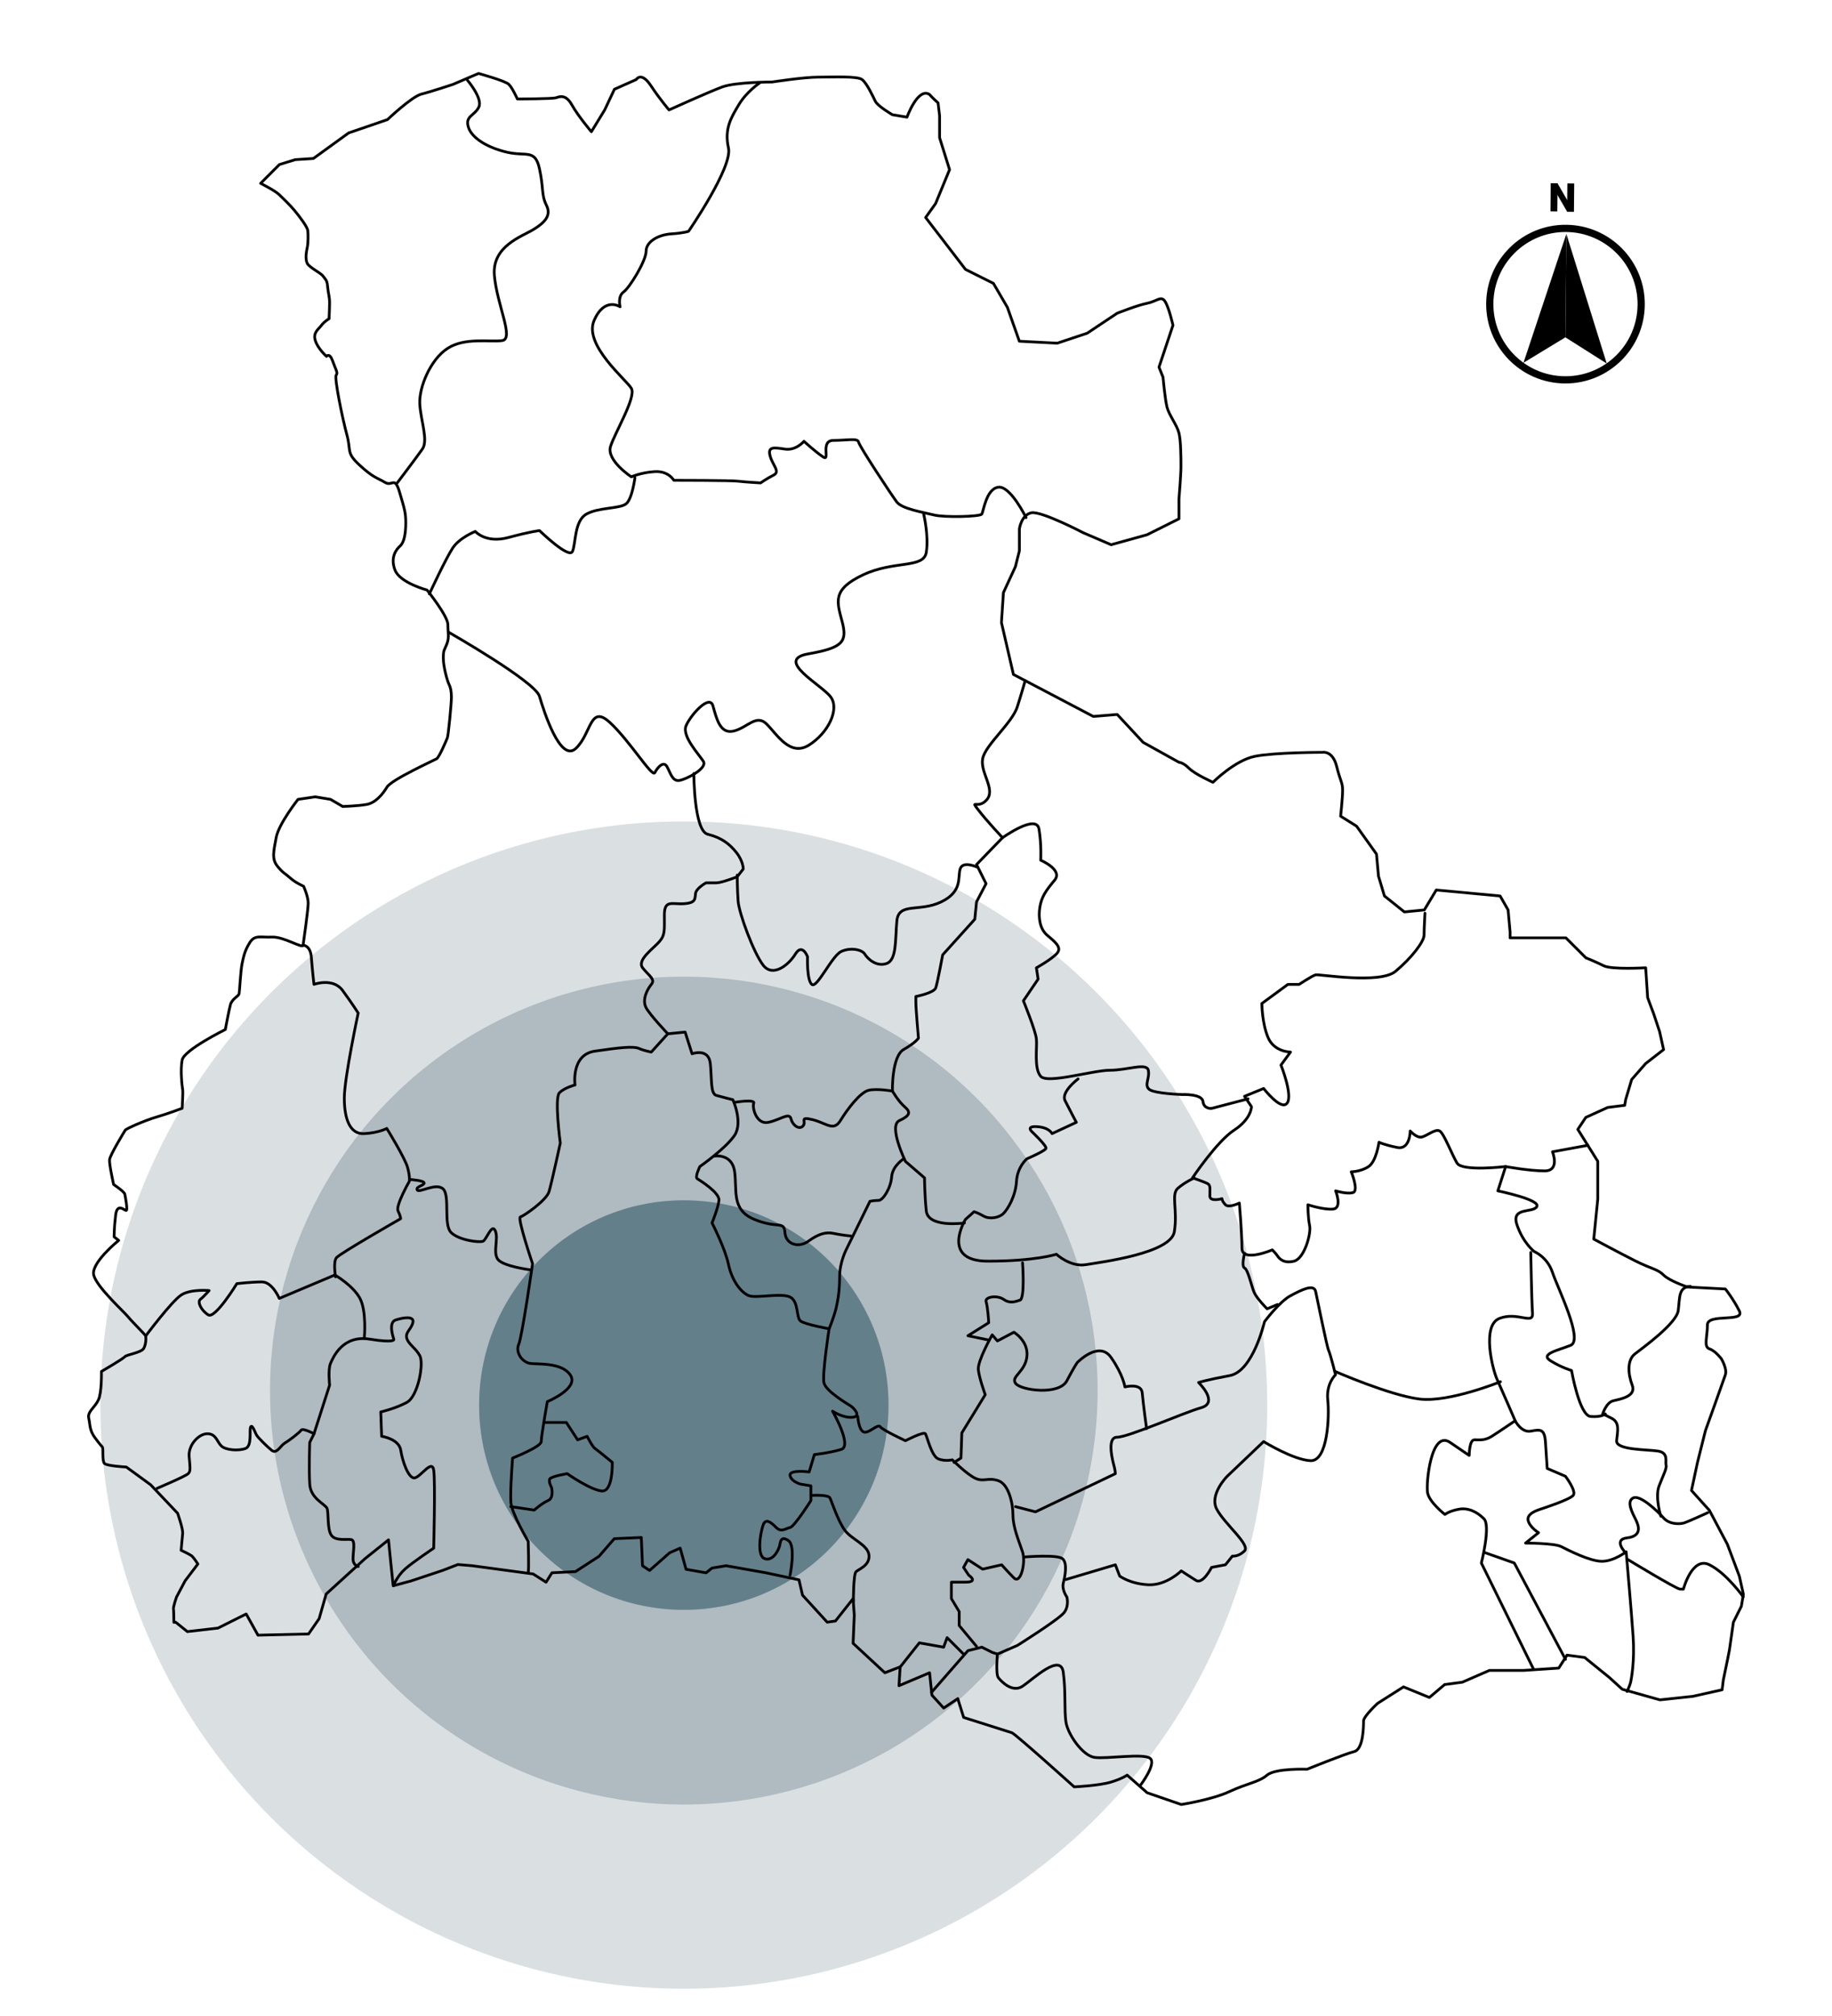 <?xml version="1.0" encoding="utf-8"?>
<!-- Generator: Adobe Illustrator 27.7.0, SVG Export Plug-In . SVG Version: 6.00 Build 0)  -->
<svg version="1.1" id="レイヤー_1" xmlns="http://www.w3.org/2000/svg" xmlns:xlink="http://www.w3.org/1999/xlink" x="0px"
	 y="0px" viewBox="0 0 500 550" style="enable-background:new 0 0 500 550;" xml:space="preserve">
<style type="text/css">
	.st0{opacity:0.5;fill:#4F9B9D;}
	.st1{opacity:0.2;fill:#4A6271;}
	.st2{opacity:0.3;fill:#4A6271;}
	.st3{opacity:0.5;fill:#4A6271;}
	.st4{fill:none;stroke:#000000;stroke-width:0.75;stroke-linecap:round;stroke-linejoin:round;stroke-miterlimit:10;}
	.st5{fill:none;}
	.st6{fill:none;stroke:#000000;stroke-width:1.968;stroke-linecap:round;stroke-linejoin:round;stroke-miterlimit:10;}
</style>
<circle class="st0" cx="186.63" cy="383.33" r="55.86"/>
<g>
	<circle class="st1" cx="186.63" cy="383.33" r="159.23"/>
	<circle class="st2" cx="186.63" cy="379.38" r="112.93"/>
	<circle class="st3" cx="186.63" cy="383.33" r="55.86"/>
</g>
<g>
	<g>
		<path class="st4" d="M471.46,452.9l0.54-2.72l1.09-7.62l2.18-4.36l0.54-3.27l-1.09-4.9l-3.27-8.71l-4.9-9.25l-4.9-5.44l1.63-7.62
			l2.18-8.71c0,0,4.9-13.61,5.44-15.24c0.54-1.63-1.09-4.35-1.09-4.35s-1.63-2.18-3.27-2.72c-1.63-0.54-0.54-3.27-0.54-6.53
			s10.34-0.54,8.71-3.81c-1.63-3.27-3.81-5.99-3.81-5.99l-10.34-0.54c0,0-4.9-1.63-6.53-3.27c-1.63-1.63-3.27-1.63-7.62-3.81
			c-4.35-2.18-11.43-5.99-11.43-5.99l1.09-10.89v-10.34l-2.72-4.35l-2.72-4.35l2.18-3.27l5.99-2.72l4.63-0.58l0.27-1.6l1.63-5.44
			l3.81-4.35l4.9-3.81l-1.09-4.9l-1.63-4.9l-1.63-4.35l-0.54-8.17c0,0-9.25,0.54-11.43-0.54c-2.18-1.09-4.9-2.18-4.9-2.18
			l-5.44-5.44h-8.71h-6.53v-1.63l-0.54-5.99l-2.18-3.81l-17.42-1.63l-3.27,5.44l-5.44,0.54l-5.44-4.35l-1.63-5.44l-0.54-5.99
			l-5.44-7.62l-4.35-2.72c0,0,0.54-4.9,0.54-7.08c0-2.18-0.54-2.18-1.63-6.53c-1.09-4.35-3.81-3.81-3.81-3.81s-13.06,0-18.51,1.09
			c-5.44,1.09-11.43,7.08-11.43,7.08s-4.9-2.18-6.53-3.81c-1.63-1.63-2.72-1.63-2.72-1.63l-9.8-5.44l-7.08-7.62l-6.53,0.54
			L276.59,184l-3.27-14.15l0.54-8.17l3.27-7.08l1.09-4.35v-5.99c0,0,0.54-3.81,3.27-4.36c2.72-0.54,14.15,5.44,14.15,5.44l7.62,3.27
			l9.8-2.72l3.27-1.63l5.44-2.72v-5.44c0,0,0.54-6.53,0.54-8.71c0-2.18,0-7.08-0.54-9.25c-0.54-2.18-2.72-4.9-3.27-7.08
			c-0.54-2.18-1.09-8.17-1.09-8.17l-1.09-2.72l3.81-11.43c0,0-1.09-4.9-2.18-6.53c-1.09-1.63-2.18,0-4.9,0.54
			c-2.72,0.54-8.17,2.72-8.17,2.72l-8.16,5.44l-8.17,2.72l-10.34-0.54l-3.27-9.25l-3.81-6.53l-7.62-3.81l-5.44-7.08l-5.44-7.08
			l2.72-3.81l3.81-9.25l-2.72-8.71v-5.99l-0.42-3.52c-1.48-1.29-2.37-2.32-2.37-2.32c-3.17-1.92-6.11,6.22-6.11,6.22l-3.98-0.66
			c0,0-3.98-2.32-4.64-3.64c-0.66-1.32-2.32-4.97-3.64-5.96c-1.32-0.99-7.95-0.66-11.93-0.66c-3.98,0-12.59,1.33-12.59,1.33
			s-9.94,0-13.58,1.33c-3.64,1.33-14.58,6.29-14.58,6.29s-2.32-2.65-4.97-6.63c-2.65-3.98-3.98-1.66-3.98-1.66l-5.96,2.65
			l-2.65,5.63l-3.64,5.96c0,0-3.65-4.31-5.3-7.29c-1.66-2.98-3.31-2.32-4.31-1.99C150.81,27,141.2,27,141.2,27s-1.32-2.98-2.32-3.98
			c-1-0.99-8.28-2.98-8.28-2.98l-6.96,2.98c0,0-5.96,1.99-8.61,2.65c-2.65,0.66-9.28,6.96-9.28,6.96l-10.6,3.64l-9.61,6.96
			l-4.97,0.33l-4.31,1.33l-5.13,5.13c0.74,0.38,4.12,2.12,5.1,3.11c1.11,1.11,2.77,2.63,4.16,4.3c1.39,1.66,3.46,4.44,3.6,5.41
			c0.14,0.97,0.14,3.47-0.14,4.71c-0.28,1.25-0.55,3.19,0,4.3c0.55,1.11,3.74,2.63,4.3,3.46c0.56,0.83,1.11,0.97,1.25,2.77
			c0.14,1.8,0.55,2.77,0.55,4.44c0,1.66-0.14,4.44-0.14,4.44s-1.24,0.69-2.08,1.8c-0.83,1.11-2.36,1.94-1.67,4.16
			c0.69,2.22,3.05,4.3,3.05,4.3s0.83-1.11,1.67,1.25c0.83,2.36,1.52,3.19,0.97,3.88c-0.55,0.69,1.66,11.64,2.91,16.22
			c1.25,4.57-0.28,4.85,3.47,8.32c3.74,3.47,4.85,3.46,6.93,4.71c2.08,1.25,2.63-1.94,4.02,2.77c1.39,4.71,1.66,5.55,1.66,8.32
			c0,2.77-0.42,5.27-1.52,6.24c-1.11,0.97-2.77,3.19-1.39,6.65c1.39,3.46,8.73,5.4,8.73,5.4s5.68,7.07,5.68,9.43
			c0,2.36,0.42,3.46-0.28,5.27c-0.69,1.8-0.97,1.53-0.97,3.88c0,2.36,1.11,6.24,1.52,7.07c0.42,0.83,0.69,1.8,0.69,3.6
			c0,1.8-0.84,10.4-1.11,11.09c-0.28,0.69-2.22,5.27-2.91,5.68c-0.69,0.42-12.34,5.68-13.58,7.76c-1.25,2.08-3.19,4.3-5.55,4.71
			c-2.36,0.42-6.51,0.55-6.51,0.55l-3.33-1.94l-4.16-0.69l-4.71,0.69c0,0-5.27,6.66-5.96,10.4c-0.69,3.74-1.25,5.82,0.28,7.76
			c1.52,1.94,2.22,2.08,3.6,3.33c1.39,1.25,3.6,2.22,3.6,2.22s1.25,2.77,1.25,4.57c0,1.8-1.25,10.54-1.39,11.51
			c-0.14,0.97-5.27-2.36-8.46-2.22c-3.19,0.14-4.71-0.69-6.1,1.52c-1.39,2.22-1.66,3.74-2.08,5.68c-0.42,1.94-0.69,7.76-0.83,8.32
			c-0.14,0.56-1.94,1.39-2.36,2.91c-0.42,1.52-1.39,6.79-1.39,6.79s-11.23,5.54-11.79,8.32c-0.55,2.77,0,7.35,0.14,8.04
			c0.14,0.69-0.14,5.13-0.14,5.13s-3.61,1.39-6.93,2.36s-8.32,3.19-8.59,3.6c-0.28,0.42-4.15,6.79-4.29,8.04
			c-0.14,1.25,1.11,6.79,1.11,6.79s2.91,1.94,3.05,2.63c0.14,0.69,0.83,4.3,0.41,4.44c-0.41,0.14-2.5-2.22-2.91,1.25
			c-0.42,3.46-0.42,5.96-0.42,5.96l1.25,0.97c0,0-7.76,6.24-6.79,9.56c0.97,3.33,8.18,9.84,9.43,11.37
			c1.25,1.53,4.57,4.71,4.71,5.13c0.14,0.42,0.14,2.36-0.55,3.46c-0.69,1.11-4.71,1.66-5.13,2.22c-0.42,0.55-6.38,4.02-6.38,4.02
			s0.14,5.69-0.83,7.77c-0.97,2.08-3.05,3.19-2.63,4.99c0.42,1.8,0.14,3.19,1.66,5.27c1.52,2.08,1.8,2.22,2.08,2.63
			c0.28,0.42-0.14,3.74,0.55,4.44c0.69,0.69,5.96,0.97,5.96,0.97l6.65,4.85l7.35,7.76c0,0,1.52,4.3,1.38,5.54
			c-0.14,1.25-0.42,4.57-0.42,4.57s2.49,1.11,3.05,1.66c0.55,0.55,1.52,2.08,1.52,2.08l-3.47,4.57l-2.36,4.44
			c0,0-0.97,2.77-0.83,3.33c0.06,0.26,0.1,1.9,0.12,3.58l0.47-0.05l3.21,2.57l8.35-0.96l7.7-3.85l3.21,5.78l13.8-0.32l2.89-4.17
			l1.93-6.74l10.59-9.63l6.42-5.14l0.64,6.42l0.64,6.1l4.81-1.29l8.67-2.89l4.17-1.61l3.85,0.32l16.69,2.25l3.53,2.25l1.61-2.57
			l6.42-0.32l6.42-4.17l4.17-4.81l7.38-0.32l0.32,7.7l1.93,1.29l5.46-4.81l2.89-1.29l1.61,5.78l5.46,0.96l1.61-1.29l3.85-0.64
			l10.91,1.93l8.99,1.92l0.96,4.17l6.74,7.38l2.25-0.32l4.82-6.1l0.32,4.49l-0.32,7.7l8.67,8.03l4.17-1.61l-0.32,5.14l8.35-3.53
			l0.64,6.1l3.21,3.53l3.85-2.57l1.6,5.13c0,0,12.2,3.85,13.16,4.17c0.96,0.32,17.01,14.77,17.01,14.77s6.74-0.32,9.95-1.28
			c3.21-0.96,4.5-1.93,4.5-1.93l5.46,4.81l9.31,3.21c0,0,8.35-1.29,13.16-3.53c4.82-2.25,8.02-2.57,10.27-4.49
			c2.25-1.93,10.91-1.6,10.91-1.6s10.27-4.17,12.84-4.81c2.57-0.64,2.57-7.06,2.57-8.35s3.85-4.82,3.85-4.82l7.06-4.49l7.06,2.89
			l4.17-3.53l4.82-0.64l7.38-3.21h9.31l9.63-0.64l2.25-3.53l4.82,0.64l6.74,5.46l3.53,3.21l10.27,2.89l8.99-0.96l7.98-1.79
			l0.33-2.65L471.46,452.9z"/>
	</g>
	<path class="st4" d="M97.77,427.37c0,0-1.42-0.24-1.42-2.13c0-1.89,0.71-4.97-0.47-5.21c-1.18-0.24-4.26,0.47-5.44-1.18
		c-1.18-1.66-0.71-6.15-1.18-7.34c-0.47-1.18-4.5-2.6-4.73-6.63c-0.24-4.02,0-11.36,0-11.36l1.18-2.37c0,0-3.08-1.66-3.55-0.95
		c-0.47,0.71-3.31,2.84-4.5,3.55c-1.18,0.71-2.13,3.08-3.55,1.89c-1.42-1.18-3.55-3.31-4.02-4.02c-0.47-0.71-1.18-3.08-1.66-2.37
		c-0.47,0.71,0.47,5.21-1.42,5.92c-1.89,0.71-5.44,0.47-6.63-0.71c-1.18-1.18-1.42-3.31-3.79-3.31c-2.37,0-5.21,3.08-4.97,6.15
		c0.24,3.08,0.47,4.02-0.24,4.73c-0.71,0.71-8.52,4.02-8.52,4.02"/>
	<path class="st4" d="M85.7,391.15l4.26-13.26c0,0-0.47-4.26,0.24-5.92c0.71-1.66,3.31-7.81,10.65-6.63c7.34,1.18,6.63,0,6.63,0
		s-1.66-4.5,0.47-5.21c2.13-0.71,5.21-1.18,4.73,0.71c-0.47,1.89-2.13,2.6-1.66,4.26c0.47,1.66,2.37,2.6,3.55,4.73
		c1.18,2.13-0.47,11.13-3.55,12.78c-3.08,1.66-7.1,2.6-7.1,2.6l0.24,6.63c0,0,4.74,0.71,5.21,3.79c0.47,3.08,2.13,7.81,3.79,7.57
		c1.66-0.24,4.74-5.21,5.21-2.13c0.47,3.08,0,21.3,0,21.3s-5.68,3.79-7.81,5.68c-2.13,1.89-3.19,4.53-3.19,4.53"/>
	<path class="st4" d="M99.42,365.12c0,0,0.71-7.34-1.18-10.89c-1.89-3.55-6.86-6.39-6.86-6.39l-15.15,6.39c0,0-1.89-4.5-4.73-4.5
		c-2.84,0-6.86,0.47-6.86,0.47s-5.92,9.71-7.81,8.52c-1.89-1.18-3.08-3.55-2.13-4.26c0.95-0.71,2.37-2.37,2.37-2.37
		s-4.97-0.47-7.57,1.18c-2.6,1.66-9.71,11.17-9.71,11.17"/>
	<path class="st4" d="M82.74,257.86c0,0,2.01,0.03,2.24,3.35c0.24,3.31,0.71,7.34,0.71,7.34s5.21-1.89,7.81,1.66
		c2.6,3.55,4.26,6.16,4.26,6.16s-3.79,17.75-3.79,23.2c0,5.45,1.42,9.94,5.44,9.71c4.02-0.24,6.15-1.42,6.15-1.42
		s4.97,8.05,5.68,10.65c0.71,2.6,0.47,3.79,0.47,3.79s-3.79,6.63-3.08,8.05s0.71,2.13,0.71,2.13s-16.57,9.47-17.52,10.65
		c-0.95,1.18-0.24,5.21-0.24,5.21"/>
	<path class="st4" d="M111.97,321.8c0,0,3.79,0.24,3.79,0.95c0,0.71-2.37,0.95-1.89,1.89c0.47,0.95,5.21-2.13,7.1-0.24
		c1.89,1.89,0,9.71,2.13,11.84c2.13,2.13,7.81,2.84,8.76,2.37c0.95-0.47,2.37-4.97,3.31-2.84c0.95,2.13-0.71,5.92,0.71,7.81
		c1.42,1.89,8.76,2.84,8.76,2.84"/>
	<path class="st4" d="M144.16,429.03c0.24-0.71,0-8.52,0-8.52s-4.5-7.57-4.73-10.65c-0.24-3.08,0.47-12.07,0.47-12.07
		s7.81-3.08,7.81-4.5c0-1.42,1.66-10.89,1.66-10.89s8.52-3.55,6.39-7.1c-2.13-3.55-8.52-3.08-10.89-3.31
		c-2.37-0.24-4.26-3.08-3.31-5.21c0.95-2.13,3.79-22.01,3.79-22.01s-4.26-12.54-3.32-12.78c0.95-0.24,7.1-4.5,7.81-6.87
		c0.71-2.37,3.08-13.26,3.08-13.26s-1.66-12.31-0.24-13.73c1.42-1.42,4.26-2.13,4.26-2.13s-1.18-8.28,5.44-9.23
		c6.63-0.95,10.42-1.42,12.07-0.71c1.66,0.71,3.31,0.95,3.31,0.95l4.5-4.97l4.73-0.47l1.89,5.92c0,0,4.5-1.66,4.97,2.6
		c0.47,4.26,0,8.28,1.66,8.76c1.66,0.47,4.5,1.18,4.5,1.18s2.84,6.15,0.47,9.71c-2.37,3.55-9.47,8.52-9.47,8.52
		s-1.42,2.84-0.71,3.31c0.71,0.47,6.15,3.79,5.92,5.92c-0.24,2.13-1.89,6.15-1.89,6.15s3.55,6.86,4.5,11.36
		c0.95,4.5,3.55,7.81,5.68,8.52c2.13,0.71,9.23-0.95,11.36,0.47c2.13,1.42,1.42,5.45,2.6,6.39c1.18,0.95,7.81,2.13,7.81,2.13
		s-1.89,12.31-1.42,14.68c0.47,2.37,6.63,5.92,7.34,6.39c0.71,0.47,3.08,2.84,0.47,3.08c-2.6,0.24-5.44-1.66-5.44-1.66
		s5.45,9.47,2.37,10.42c-3.08,0.95-7.34,1.42-7.34,1.42l-1.42,4.73c0,0-5.45-0.71-5.21,0.95c0.24,1.66,2.84,2.37,2.84,2.37
		l2.84,0.47v4.03c0,0-4.5,7.1-5.68,7.34c-1.18,0.24-2.37,1.42-3.79,0c-1.42-1.42-2.84-2.6-3.55-0.71c-0.71,1.89-1.89,8.52,0.47,9.23
		c2.37,0.71,3.79-2.61,4.02-3.55c0.24-0.95,0.24-2.84,2.37-1.42c2.13,1.42,0.47,9.47,0.47,9.47"/>
	<path class="st4" d="M148.89,388.08h5.68l3.08,4.73l2.6-0.95c0,0,1.42,2.84,2.13,3.31c0.71,0.47,4.73,3.79,4.73,3.79
		s0.24,8.05-2.84,7.81c-3.08-0.24-9.47-4.73-9.47-4.73s-4.26,0.71-4.73,1.42c-0.47,0.71,0.47,2.37,0.47,2.37s0.71,2.84-0.95,3.55
		c-1.66,0.71-3.79,2.6-3.79,2.6l-6.39-0.95"/>
	<path class="st4" d="M221.79,407.96c0,0,4.26-0.24,4.73,0.71c0.47,0.95,2.13,6.15,4.02,8.76c1.89,2.6,6.39,4.02,6.63,6.87
		c0.24,2.84-2.84,3.79-3.55,4.5c-0.71,0.71-0.71,8.05-0.71,8.05"/>
	<path class="st4" d="M234.1,386.42c0,0,0.24,3.79,1.66,4.26c1.42,0.47,3.79-2.37,4.5-1.42c0.71,0.95,6.86,3.79,6.86,3.79
		s4.97-2.6,5.45-1.89c0.47,0.71,1.66,6.16,3.55,6.87c1.89,0.71,3.79,0.24,3.79,0.24s3.79,3.79,6.15,4.97
		c2.37,1.18,3.55-0.24,6.39,0.71c2.84,0.95,4.02,6.15,4.02,9.47c0,3.31,1.66,7.1,2.6,9.94c0.95,2.84-0.47,9-2.37,7.1
		c-1.89-1.89-3.31-3.55-3.31-3.55l-5.21,1.18l-4.02-2.6l-1.18,2.13l1.42,2.13c0,0,2.84,1.89-0.95,1.89s-3.79,0-3.79,0v4.5l2.13,3.55
		v3.79l4.73,5.68"/>
	<polyline class="st4" points="245.7,454.76 250.91,448.2 257.54,449.38 258.49,446.78 262.98,451.28 	"/>
	<path class="st4" d="M279.79,424.76c0,0,8.76-0.71,10.18,0.47c1.42,1.18,0.71,4.73,0.24,6.63c-0.47,1.89,0.95,3.79,0.95,3.79
		s0.71,2.37-0.71,4.26c-1.42,1.89-12.78,8.99-12.78,8.99l-5.44,2.37l-1.42-0.47l-2.84-1.42l-3.79,0.95l-9.94,11.36"/>
	<path class="st4" d="M272.21,451.28c0,0-0.47,5.45,0.24,6.39c0.71,0.95,3.79,4.26,6.63,2.37c2.84-1.89,10.42-9.23,11.12-3.79
		c0.71,5.44,0.24,10.18,0.71,13.49c0.47,3.31,4.5,9.23,7.81,9.71c3.31,0.47,13.26-1.18,15.15,0.24c1.89,1.42-2.6,7.34-2.6,7.34"/>
	<path class="st4" d="M418.5,455.3l-14.2-28.88c0,0,2.6-10.18,0.71-12.07c-1.89-1.89-4.26-3.08-6.87-2.6
		c-2.6,0.47-3.79,1.42-3.79,1.42s-4.26-3.31-4.73-5.92c-0.47-2.6,0.95-17.28,6.15-13.73c5.21,3.55,5.21,3.55,5.21,3.55
		s0-4.26,1.42-4.26c1.42,0,2.84,0.24,4.73-0.95c1.89-1.18,6.39-4.26,6.39-4.26s1.66,3.31,4.26,2.84c2.6-0.47,3.79-0.71,4.02,3.08
		c0.24,3.79,0.47,7.1,0.47,7.1l4.97,2.13c0,0,3.08,4.02,2.13,5.21c-0.95,1.18-8.29,3.55-8.99,3.79c-0.71,0.24-3.79,1.18-3.31,3.08
		c0.47,1.89,2.84,3.31,2.84,3.31l-3.55,2.84c0,0,7.81,0,9.71,0.95c1.89,0.95,7.81,4.02,11.12,4.02c3.31,0,6.63-2.6,6.63-2.6
		s1.42,16.1,1.89,22.96c0.47,6.87-0.47,11.84-0.71,12.78c-0.24,0.95-0.95,2.37-0.95,2.37"/>
	<polyline class="st4" points="405.25,423.58 413.29,426.42 427.26,452.7 	"/>
	<path class="st4" d="M444.3,425.48c0,0,13.26,8.05,14.2,8.05c0.95,0,0.95,0,0.95,0s2.37-9,7.1-6.63c4.73,2.37,9.23,8.76,9.23,8.76"
		/>
	<path class="st4" d="M443.83,423.82c0,0-3.79-3.79,0.24-4.26c4.02-0.47,3.31-3.08,2.37-4.97c-0.95-1.89-2.6-4.97-0.71-5.92
		c1.89-0.95,6.63,3.55,8.29,5.44c1.66,1.89,4.5,1.66,5.45,1.42c0.95-0.24,6.63-2.84,6.63-2.84"/>
	<path class="st4" d="M453.29,413.65c0,0-1.66-5.21-0.47-8.29c1.18-3.08,2.13-4.73,1.89-5.68c-0.24-0.95,0.71-3.31-2.13-3.79
		c-2.84-0.47-11.6-0.24-11.36-2.84c0.24-2.6,0.95-4.97-1.42-6.15c-2.37-1.18-2.37-1.18-2.37-1.18s0.95-3.08,2.84-3.55
		c1.89-0.47,6.39-1.18,5.21-4.26c-1.18-3.08-1.42-6.86,0.71-8.52c2.13-1.66,11.36-8.29,11.84-11.84c0.47-3.55,0-6.39,3.31-6.63"/>
	<path class="st4" d="M433.36,312.46l-9.65,1.77c0,0,2.13,5.21-2.13,5.21c-4.26,0-10.65-1.18-10.65-1.18l-2.13,6.63
		c0,0,11.6,2.37,10.65,4.26c-0.95,1.89-7.1,0-5.44,4.97c1.66,4.97,4.73,7.34,4.73,7.34s3.55,1.42,4.97,5.68
		c1.42,4.26,8.52,18.46,4.97,19.88c-3.55,1.42-8.52,2.37-5.45,4.26c3.08,1.89,5.68,2.61,5.68,2.61s2.13,12.31,5.21,12.55
		c3.08,0.24,4.02-0.71,4.02-0.71"/>
	<path class="st4" d="M413.53,387.6c0,0-3.79-8.75-4.97-11.36c-1.18-2.61-4.26-14.68,0.71-16.57c4.97-1.89,9.23,1.89,8.99-1.42
		c-0.24-3.31-0.47-16.57-0.47-16.57"/>
	<path class="st4" d="M410.92,318.25c0,0-11.84,1.43-13.26-0.94c-1.42-2.37-3.55-8.05-4.73-8.76c-1.18-0.71-3.55,1.42-4.97,1.66
		c-1.42,0.24-3.08-1.66-3.08-1.66s0,5.21-3.55,4.5c-3.55-0.71-4.97-1.42-4.97-1.42s-0.71,5.21-2.84,6.63
		c-2.13,1.42-4.73,1.42-4.73,1.42s2.13,5.21,0.47,5.68c-1.66,0.47-4.73-0.47-4.73-0.47s1.89,4.73-0.71,4.97
		c-2.6,0.24-6.86-1.18-6.86-1.18s0,3.55,0.47,5.68c0.47,2.13-1.42,9-4.26,9.71c-2.84,0.71-4.02-0.71-4.5-1.42
		c-0.47-0.71-1.42-1.66-1.42-1.66s-8.29,3.55-8.29-0.47c0-4.02-0.71-12.31-0.71-12.31s-2.84,1.42-3.79,0.47
		c-0.95-0.95-0.95-1.66-0.95-1.66s-3.31,0.95-3.31-0.71c0-1.66,0.24-2.84-0.47-3.31c-0.71-0.47-4.26-1.66-4.26-1.66
		s6.63-9.94,11.36-13.02c4.73-3.08,4.73-6.39,4.73-6.39l-1.89-2.84l5.21-2.13c0,0,4.73,6.15,6.39,4.02
		c1.66-2.13-1.66-10.41-1.66-10.41l2.6-3.55c0,0-4.5,0-6.15-4.02c-1.66-4.02-1.66-9.23-1.66-9.23l7.1-5.21h3.08
		c0,0,3.55-2.37,4.5-2.6c0.95-0.24,17.52,2.6,21.78-0.95c4.26-3.55,7.81-8.05,7.81-9.94c0-1.89,0.24-5.92,0.24-5.92"/>
	<path class="st4" d="M279.79,185.7c0,0-0.71,2.6-2.13,7.1c-1.42,4.5-8.76,10.42-9.47,14.2c-0.71,3.79,3.55,8.28,1.18,11.12
		c-2.37,2.84-4.73-0.24-2.37,2.84c2.37,3.08,6.63,7.58,6.63,7.58s9.23-6.63,9.94-2.37c0.71,4.26,0.47,8.52,0.47,8.52
		s6.15,2.6,3.79,5.44c-2.37,2.84-3.55,4.5-4.02,7.34s0,5.92,1.89,7.58c1.89,1.66,4.26,3.31,2.84,4.97s-5.68,4.02-5.68,4.02
		l0.47,3.08l-4.02,5.92c0,0,3.31,8.05,3.55,10.42c0.24,2.37-0.71,8.05,1.18,10.18c1.89,2.13,14.2-1.66,18.94-1.66
		c4.73,0,9.94-2.13,10.42,0c0.47,2.13-1.18,4.02,0.24,5.21c1.42,1.18,9,1.42,9,1.42s5.44-0.24,5.68,1.89
		c0.24,2.13,2.37,1.89,2.37,1.89l9.94-2.6"/>
	<path class="st4" d="M294.23,294.35c0,0-4.73,3.55-3.55,5.92c1.18,2.37,3.08,5.92,3.08,5.92l-6.63,3.08c0,0-0.71-1.66-4.02-1.89
		c-3.31-0.24-1.42,1.42-1.42,1.42s4.02,3.79,3.79,4.5c-0.24,0.71-5.21,2.84-5.21,2.84s-2.6,2.13-2.84,6.15
		c-0.24,4.03-2.37,7.58-3.55,8.76c-1.18,1.18-3.79,1.66-5.44,0.71c-1.66-0.95-2.6-1.18-2.6-1.18l-2.37,2.13
		c0,0-6.87,11.36,6.15,11.36c13.02,0,18.7-1.89,18.7-1.89s3.79,3.55,8.05,2.84c4.26-0.71,23.2-3.08,24.14-8.99
		c0.95-5.92-0.95-10.18,0.95-11.84c1.89-1.66,4.5-2.84,4.5-2.84"/>
	<path class="st4" d="M339.68,341.92c0,0-0.95,3.55,0,4.02c0.95,0.47,1.89,4.97,2.6,6.63c0.71,1.66,3.55,4.5,3.55,4.5l2.84-1.18"/>
	<path class="st4" d="M409.51,376.96c0,0-13.97,5.68-22.02,4.73c-8.05-0.95-23.2-7.58-23.2-7.58"/>
	<path class="st4" d="M290.92,430.92l13.49-4.02l1.18,3.08c0,0,2.84,2.13,7.81,2.37c4.97,0.24,8.99-3.79,8.99-3.79
		s2.13,1.42,4.02,2.6c1.89,1.18,4.26-3.55,4.26-3.55l3.79-0.71l1.89-2.37c0,0,1.66,0.24,3.31-1.42c1.66-1.66-5.44-7.34-7.57-11.36
		c-2.13-4.02,2.84-8.99,2.84-8.99l9.94-9.47c0,0,8.05,4.97,12.78,5.21s5.21-12.07,4.73-16.57c-0.47-4.5,2.13-6.87,2.13-6.87
		s-1.42-5.68-1.89-6.63c-0.47-0.95-3.08-13.97-3.55-16.1c-0.47-2.13-3.79-0.47-6.87,1.18c-3.08,1.66-7.1,7.1-7.1,7.1
		s-3.07,13.49-9.46,14.68c-6.39,1.18-8.52,1.89-8.52,1.89s5.68,5.45,0.71,6.87c-4.97,1.42-19.88,8.05-22.96,8.05
		c-3.08,0-0.95,7.34-0.71,8.29c0.24,0.95,0.24,1.66,0.24,1.66l-21.78,10.41l-5.45-1.42"/>
	<path class="st4" d="M260.38,398.97l1.89-1.18l0.24-6.87l6.39-10.42c0,0-1.66-4.5-1.89-6.86c-0.24-2.37,3.79-9.47,3.79-9.47
		l1.42,1.66l4.5-2.37c0,0,4.02,2.37,3.55,6.63c-0.47,4.26-4.5,5.44-3.08,7.34c1.42,1.89,11.84,3.31,13.97-0.71
		c2.13-4.02,2.84-4.97,2.84-4.97s5.92-6.15,9.23-1.42c3.31,4.73,3.79,8.05,3.79,8.05s4.5-1.18,4.73,1.66
		c0.24,2.84,1.18,9.71,1.18,9.71"/>
	<path class="st4" d="M279.08,344.53c0,0,0.71,9.71-0.71,10.18c-1.42,0.47-2.84,0.95-4.5-0.24c-1.66-1.18-5.21-0.71-4.73,0.71
		c0.47,1.42,0.71,5.68,0.71,5.68l-5.68,3.55l5.68,1.18"/>
	<path class="st4" d="M263.22,333.65c0,0-9.94,1.42-10.42-3.31c-0.47-4.73-0.47-8.99-0.47-8.99l-5.21-4.5c0,0-4.73-9.71-1.66-11.13
		c3.08-1.42,3.08-2.37,1.42-3.79c-1.66-1.42-3.31-4.26-3.31-4.26s-0.24-9.47,3.08-11.36c3.31-1.89,4.02-3.08,4.02-3.08
		s-0.71-8.05-0.71-9.71c0-1.66,0-1.66,0-1.66s4.97-0.95,5.44-2.37c0.47-1.42,1.89-9,1.89-9l8.76-9.71l0.47-4.73l2.6-4.97l-2.6-5.21
		l7.1-7.34"/>
	<path class="st4" d="M266.78,236.6c0,0-4.02-1.89-4.73,0.47c-0.71,2.37,0.71,6.15-5.21,9c-5.92,2.84-11.6,0-12.07,5.21
		c-0.47,5.21,0,10.65-2.84,11.6c-2.84,0.95-5.21-1.42-5.92-2.6c-0.71-1.18-3.79-1.89-6.39-0.71c-2.6,1.18-6.63,10.18-8.05,9
		s-1.18-7.58-1.18-7.58s-1.42-3.79-3.31-0.71c-1.89,3.08-6.16,6.39-8.76,3.08c-2.6-3.31-6.63-14.2-6.87-17.52
		c-0.24-3.31-0.24-7.1-0.24-7.1"/>
	<path class="st4" d="M280.03,141.21c0,0-4.26-8.76-7.58-8.29c-3.31,0.47-4.02,6.63-4.5,7.34c-0.47,0.71-10.18,0.95-13.02,0.24
		c-2.84-0.71-8.76-1.66-10.18-3.55c-1.42-1.89-10.18-15.15-10.42-16.33c-0.24-1.18-3.08-0.47-6.86-0.47s-0.71,5.92-2.84,4.5
		c-2.13-1.42-5.21-4.26-5.21-4.26s-2.13,2.6-5.21,2.13c-3.08-0.47-4.73-0.71-4.02,1.89c0.71,2.6,2.84,4.26,0.95,5.21
		c-1.89,0.95-3.55,2.13-3.55,2.13s-4.26-0.24-6.16-0.47c-1.89-0.24-17.52-0.24-17.52-0.24s-1.42-2.6-5.21-2.37
		c-3.79,0.24-6.39,1.42-6.39,1.42s-6.87-4.5-5.68-8.29c1.18-3.79,7.1-13.49,5.68-15.86c-1.42-2.37-13.02-11.83-10.18-18.46
		c2.84-6.63,7.1-3.79,7.1-3.79s-0.71-2.84,0.95-4.02c1.66-1.18,6.16-8.52,6.16-11.13s3.31-4.5,6.86-4.73
		c3.55-0.24,4.73-0.71,4.73-0.71s12.07-17.51,10.89-22.72c-1.18-5.21,0.71-8.29,2.84-11.84c2.13-3.55,5.68-5.92,5.68-5.92"/>
	<path class="st4" d="M127.59,21.91c0,0,4.26,4.97,3.08,7.34c-1.18,2.37-3.79,2.37-2.84,5.44c0.95,3.08,5.44,5.68,10.65,6.86
		c5.21,1.18,7.58-0.95,8.76,4.5c1.18,5.44,0.47,7.1,1.89,9.94c1.42,2.84-0.47,4.73-3.55,6.63c-3.08,1.89-11.36,4.5-10.65,12.55
		c0.71,8.05,5.45,17.28,2.13,17.75c-3.31,0.47-10.18-0.95-14.91,2.13c-4.73,3.08-7.81,10.65-7.58,15.15
		c0.24,4.5,2.37,9.94,0.71,12.31c-1.66,2.37-6.86,9.23-6.86,9.23"/>
	<path class="st4" d="M117.18,162.04c0,0,4.5-9.71,6.39-12.55c1.89-2.84,6.15-4.5,6.15-4.5s2.84,3.31,9,1.66
		c6.15-1.66,8.52-1.89,8.52-1.89s8.05,7.81,9,5.68c0.95-2.13,0.47-8.29,3.79-10.18c3.31-1.89,9.23-1.42,10.89-2.84
		c1.66-1.42,2.37-7.1,2.37-7.1"/>
	<path class="st4" d="M122.39,172.45c0,0,23.67,13.49,24.85,17.52c1.18,4.02,5.68,18.23,9.94,14.2c4.26-4.02,3.79-12.07,9.23-7.1
		c5.44,4.97,11.6,15.15,12.31,13.73c0.71-1.42,2.37-3.31,3.31-1.66c0.95,1.66,1.42,4.02,3.31,3.79c1.89-0.24,7.81-3.31,6.63-5.21
		c-1.18-1.89-5.92-6.87-4.73-9.71c1.18-2.84,6.39-8.76,7.34-5.44c0.95,3.31,1.89,7.81,5.68,6.87s6.16-4.74,9-1.89
		c2.84,2.84,6.39,9,11.6,5.68c5.21-3.31,8.28-9.7,5.91-13.02s-15.62-10.18-6.15-11.83c9.47-1.66,10.65-3.31,9.23-8.76
		c-1.42-5.44-2.84-8.76,5.68-12.78c8.52-4.02,16.57-1.66,17.28-6.16c0.71-4.5-0.71-10.42-0.71-10.42"/>
	<path class="st4" d="M189.37,211.03c0,0,0,15.62,3.79,16.57c3.79,0.95,5.92,2.61,7.81,4.97c1.89,2.37,1.89,4.5,1.89,4.5l-1.66,2.13
		c0,0-4.26,1.66-5.68,1.66s-2.84,0-2.84,0s-2.6,1.42-2.84,2.84s0.24,2.6-3.08,2.84c-3.31,0.24-5.44-1.18-5.44,3.08
		c0,4.26,0.24,5.44-1.42,7.34c-1.66,1.89-6.15,4.97-4.5,7.1c1.66,2.13,3.55,3.08,2.37,4.5c-1.18,1.42-2.6,4.26-1.42,6.39
		c1.18,2.13,5.92,7.09,5.92,7.09"/>
	<path class="st4" d="M200.5,300.74c0,0,5.68-0.95,5.21,0.24c-0.47,1.18,0.71,5.92,4.02,5.21c3.31-0.71,5.68-2.84,6.16-0.95
		c0.47,1.89,2.37,3.08,3.31,1.89c0.95-1.18-1.18-2.6,2.6-1.66s5.68,3.31,7.57,0.24c1.89-3.08,5.44-7.81,7.81-8.29
		c2.37-0.47,6.39,0.24,6.39,0.24"/>
	<path class="st4" d="M194.82,315.42c0,0,4.97-0.95,5.68,4.26c0.71,5.21-0.95,10.42,5.44,13.02c6.39,2.6,8.05,0.24,8.29,3.55
		c0.24,3.31,3.79,4.26,6.39,2.37c2.6-1.89,4.73-2.61,6.86-2.13c2.13,0.47,4.73,0.71,4.73,0.71"/>
	<path class="st4" d="M246.66,316.13c0,0-3.08,1.89-3.31,4.97c-0.24,3.08-2.37,6.39-3.55,6.39s-2.37,0.24-2.37,0.24l-6.39,13.02
		c0,0-1.89,3.55-1.89,7.58c0,4.02-0.47,6.39-0.95,8.52c-0.47,2.13-1.9,5.67-1.9,5.67"/>
</g>
<rect class="st5" width="500" height="550"/>
<g>
	<path class="st6" d="M447.92,83.17c-0.11,11.41-9.45,20.57-20.86,20.46c-11.41-0.11-20.57-9.45-20.46-20.86
		c0.11-11.41,9.45-20.57,20.86-20.46C438.87,62.42,448.03,71.76,447.92,83.17z"/>
</g>
<rect x="420.3" y="52.93" transform="matrix(9.657519e-03 -1 1 9.657519e-03 366.172 477.453)" width="7.67" height="1.87"/>
<rect x="424.84" y="52.97" transform="matrix(9.658034e-03 -1 1 9.658034e-03 370.627 482.039)" width="7.67" height="1.87"/>
<polygon points="429.57,57.75 427.7,57.73 423.23,50.02 425.1,50.04 "/>
<g>
	<polygon points="427.5,63.81 427.23,92.03 415.8,98.97 	"/>
	<polygon points="427.5,63.81 427.23,92.03 438.52,99.18 	"/>
</g>
</svg>
